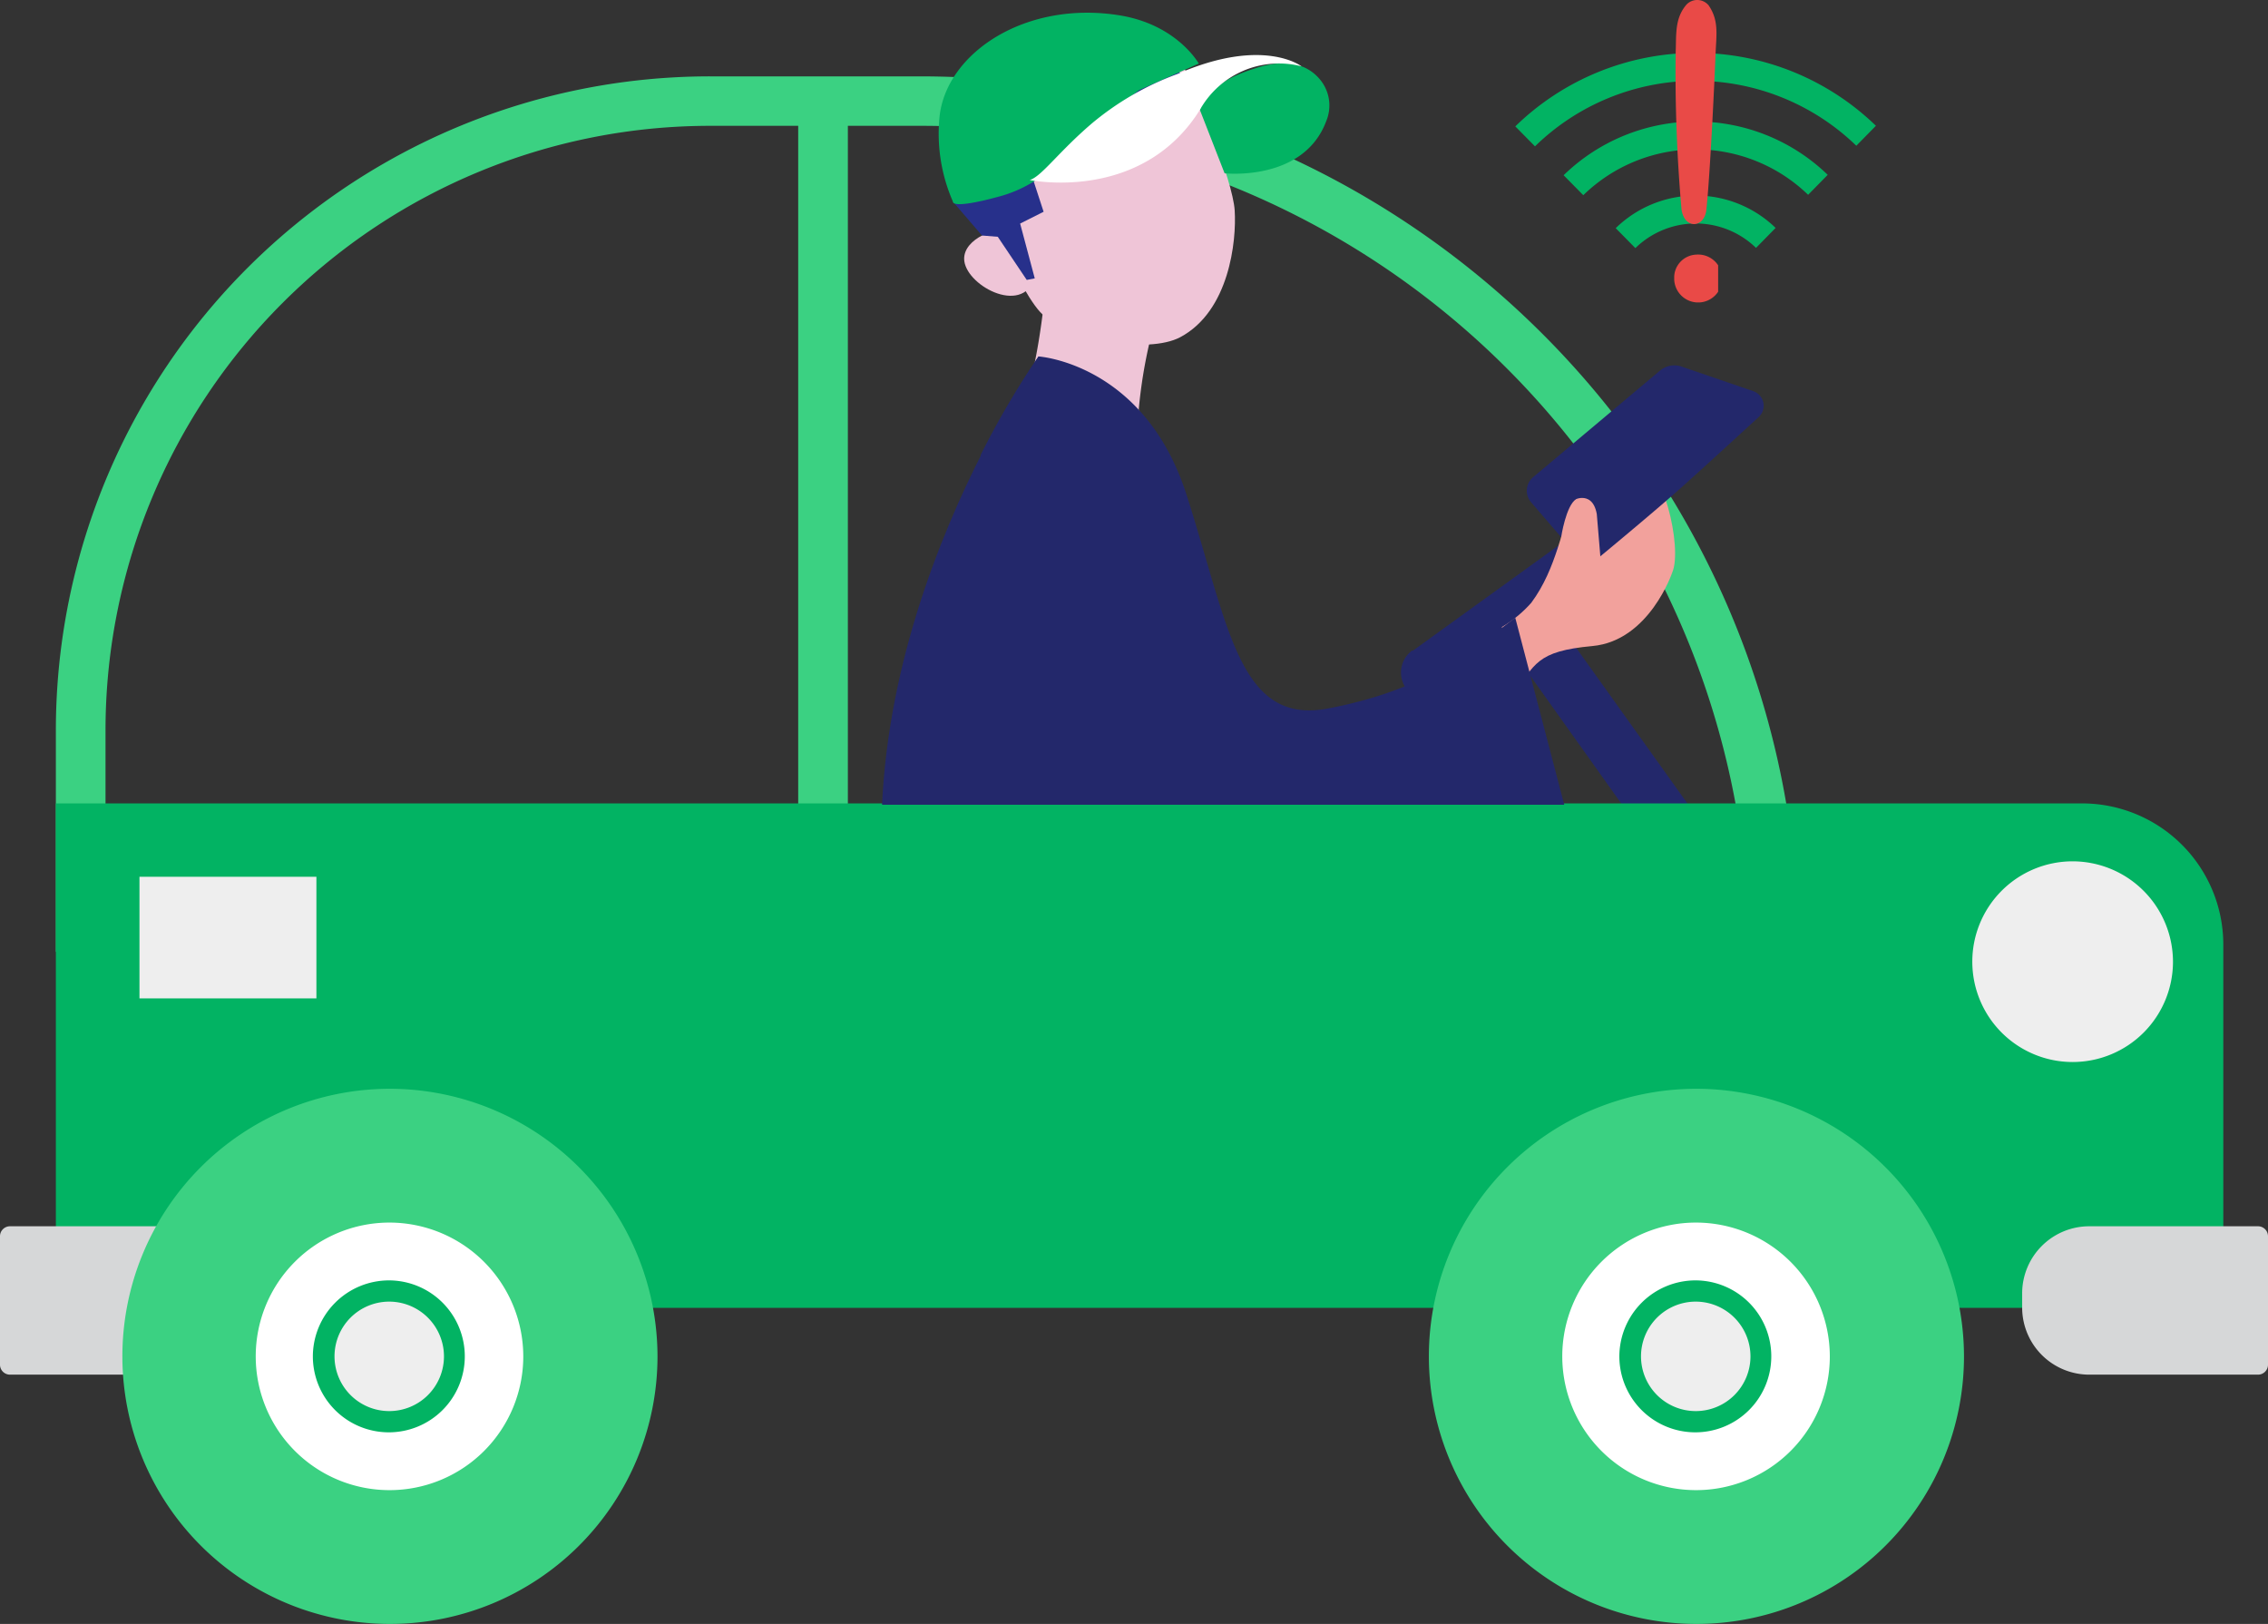 <svg id="No_Service_area" xmlns="http://www.w3.org/2000/svg" xmlns:xlink="http://www.w3.org/1999/xlink" width="250" height="178.993" viewBox="0 0 250 178.993">
  <rect x="0" y="0" width="250" height="178.993" fill="#333333" stroke="none"/>
  <defs>
    <clipPath id="clip-path">
      <rect id="사각형_2736" data-name="사각형 2736" width="250" height="178.993" fill="none"/>
    </clipPath>
    <clipPath id="clip-path-3">
      <path id="패스_7305" data-name="패스 7305" d="M178.853,51.554c-1.711,2.21-2.441,3.008-2.441,3.008-1.429-.659-1.942-.311-3.122,1.513-1.171,1.807-1.611,6.472-4.5,10.368a13.511,13.511,0,0,1-3.239,2.67l1.149,7.6c2.513-3.521,2.626-4.932,8.839-5.506,6.279-.581,8.8-8.131,8.8-8.131,1.149-2.7-1.092-12.339-4.027-12.339a1.987,1.987,0,0,0-1.456.814" fill="none"/>
    </clipPath>
    <linearGradient id="linear-gradient" x1="-4.589" y1="3.599" x2="-4.56" y2="3.599" gradientUnits="objectBoundingBox">
      <stop offset="0" stop-color="#ffbeb6"/>
      <stop offset="1" stop-color="#f2a19c"/>
    </linearGradient>
    <clipPath id="clip-path-4">
      <rect id="사각형_2725" data-name="사각형 2725" width="75.677" height="52.113" transform="translate(97.151 36.586)" fill="none"/>
    </clipPath>
    <clipPath id="clip-path-5">
      <rect id="사각형_2724" data-name="사각형 2724" width="29.695" height="24.662" transform="translate(135.86 105.861)" fill="none"/>
    </clipPath>
    <clipPath id="clip-path-7">
      <path id="패스_7308" data-name="패스 7308" d="M175.071,48.233h14.445V58.589a7.258,7.258,0,0,1-14.513,0Z" fill="none"/>
    </clipPath>
    <linearGradient id="linear-gradient-2" x1="-8.89" y1="6.245" x2="-8.839" y2="6.245" gradientUnits="objectBoundingBox">
      <stop offset="0" stop-color="#428dfc"/>
      <stop offset="0.14" stop-color="#428dfc"/>
      <stop offset="1" stop-color="#1f73e5"/>
    </linearGradient>
    <clipPath id="clip-path-9">
      <path id="패스_7309" data-name="패스 7309" d="M181.507,52.537h2.122a1.651,1.651,0,0,1,1.643,1.613V64.775h-5.34V54.15a1.549,1.549,0,0,1,1.575-1.613" fill="none"/>
    </clipPath>
    <linearGradient id="linear-gradient-3" x1="-14.152" y1="20.785" x2="-14.072" y2="20.785" xlink:href="#linear-gradient-2"/>
    <clipPath id="clip-path-11">
      <path id="패스_7311" data-name="패스 7311" d="M173.36,67.4s4.107-7.8,6.5-9.28c0,0,0,5.379,2.464,5.312,2.876-.067,3.013-4.976,2.876-7.329-.068-1.682-.274-1.547,1.3-1.076,1.027.336,6.915,3.161,5.75,10.961s-12.87,7.867-14.445,8.809L175.756,76Z" fill="none"/>
    </clipPath>
    <linearGradient id="linear-gradient-4" x1="-4.028" y1="3.308" x2="-4.003" y2="3.308" xlink:href="#linear-gradient"/>
    <clipPath id="clip-path-14">
      <path id="패스_7317" data-name="패스 7317" d="M173.744,55.009c-1.135.7-1.659,4.2-1.659,4.2v2.258s2.27,2.1,2.194,2.531,2.193-1.873,2.193-1.873l-.459-5.464c-.265-1.484-1.042-1.777-1.613-1.777a1.813,1.813,0,0,0-.656.124" fill="none"/>
    </clipPath>
    <linearGradient id="linear-gradient-5" x1="-39.226" y1="12.99" x2="-38.998" y2="12.99" xlink:href="#linear-gradient"/>
    <clipPath id="clip-path-16">
      <rect id="사각형_2735" data-name="사각형 2735" width="4.843" height="33.331" transform="translate(184.547 0)" fill="none"/>
    </clipPath>
  </defs>
  <g id="그룹_1084" data-name="그룹 1084" clip-path="url(#clip-path)">
    <g id="그룹_1054" data-name="그룹 1054">
      <g id="그룹_1053" data-name="그룹 1053" clip-path="url(#clip-path)">
        <path id="패스_7286" data-name="패스 7286" d="M155.717,71.737l19.1-13.8a2.952,2.952,0,0,1,4.131.706,2.992,2.992,0,0,1-.71,4.154l-7.021,5.074,15.932,22.293a2.969,2.969,0,0,1-.625,4.137l-.063.046a2.923,2.923,0,0,1-4.1-.658l-.013-.019-15.929-22.36-7.273,5.248a2.968,2.968,0,0,1-4.159-.684,3.011,3.011,0,0,1,.688-4.184Z" fill="#23286b"/>
        <path id="패스_7287" data-name="패스 7287" d="M78.407,13.869A66.642,66.642,0,0,0,11.631,80.375v19.08H192.642A91.248,91.248,0,0,0,101.4,13.869Zm0-5.452H101.4c53.5,0,96.88,43.2,96.88,96.489H6.158V80.375A72.1,72.1,0,0,1,78.407,8.417" fill="#3bd182"/>
        <rect id="사각형_2721" data-name="사각형 2721" width="5.474" height="87.495" transform="translate(87.985 10.871)" fill="#3bd182"/>
        <path id="패스_7288" data-name="패스 7288" d="M229.475,88.553H6.158v55.6H245.074V104.09a15.568,15.568,0,0,0-15.6-15.537" fill="#02b363"/>
        <path id="패스_7289" data-name="패스 7289" d="M248.9,151.516h-18.61a7.4,7.4,0,0,1-7.389-7.359v-1.636a7.4,7.4,0,0,1,7.389-7.359H248.9a1.1,1.1,0,0,1,1.1,1.09v14.174a1.1,1.1,0,0,1-1.1,1.09" fill="#d6d7d8"/>
        <path id="패스_7290" data-name="패스 7290" d="M1.1,151.516H19.7a7.4,7.4,0,0,0,7.389-7.359v-1.636a7.4,7.4,0,0,0-7.389-7.359H1.1a1.1,1.1,0,0,0-1.1,1.09v14.174a1.1,1.1,0,0,0,1.1,1.09" fill="#d6d7d8"/>
        <path id="패스_7291" data-name="패스 7291" d="M42.886,120.007A29.493,29.493,0,1,0,72.476,149.5a29.541,29.541,0,0,0-29.59-29.493" fill="#3bd182"/>
        <path id="패스_7292" data-name="패스 7292" d="M42.886,134.754A14.746,14.746,0,1,0,57.681,149.5a14.771,14.771,0,0,0-14.795-14.746" fill="#fff"/>
        <path id="패스_7293" data-name="패스 7293" d="M42.886,156.7a7.2,7.2,0,1,0-7.228-7.2,7.225,7.225,0,0,0,7.228,7.2" fill="#eee"/>
        <path id="패스_7294" data-name="패스 7294" d="M42.886,143.467a6.033,6.033,0,1,0,6.053,6.033,6.044,6.044,0,0,0-6.053-6.033m0-2.341a8.374,8.374,0,1,1-8.4,8.374,8.4,8.4,0,0,1,8.4-8.374" fill="#02b363"/>
        <path id="패스_7295" data-name="패스 7295" d="M186.9,120.007a29.493,29.493,0,1,0,29.59,29.493,29.541,29.541,0,0,0-29.59-29.493" fill="#3bd182"/>
        <path id="패스_7296" data-name="패스 7296" d="M186.9,134.754A14.746,14.746,0,1,0,201.7,149.5,14.771,14.771,0,0,0,186.9,134.754" fill="#fff"/>
        <path id="패스_7297" data-name="패스 7297" d="M186.9,156.7a7.2,7.2,0,1,0-7.228-7.2,7.225,7.225,0,0,0,7.228,7.2" fill="#eee"/>
        <path id="패스_7298" data-name="패스 7298" d="M186.9,143.467a6.033,6.033,0,1,0,6.053,6.033,6.044,6.044,0,0,0-6.053-6.033m0-2.341a8.374,8.374,0,1,1-8.4,8.374,8.4,8.4,0,0,1,8.4-8.374" fill="#02b363"/>
        <path id="패스_7299" data-name="패스 7299" d="M228.426,94.937a11.06,11.06,0,1,0,11.1,11.06,11.078,11.078,0,0,0-11.1-11.06" fill="#eee"/>
        <rect id="사각형_2722" data-name="사각형 2722" width="19.503" height="13.406" transform="translate(15.374 96.639)" fill="#eee"/>
        <path id="패스_7300" data-name="패스 7300" d="M127.754,33.887a55.078,55.078,0,0,0-2.235,11.269c2.7,6.057-12.341-1.757-12.341-1.757a32.352,32.352,0,0,0,.946-3.761c.547-2.744.872-5.514.952-6.317a.7.7,0,0,0,.018-.13.556.556,0,0,0,.016-.09Z" fill="#efc5d7"/>
        <path id="패스_7301" data-name="패스 7301" d="M106.1,17.094s5.607,14.12,8.559,17.3,11.9,4.638,15.417,2.783c5.424-2.863,6.238-10.606,6.023-13.986s-4.3-13.174-5.4-15.379-5.6-5.32-7.043-5.328c-2.943-.017-22.166,0-17.554,14.615" fill="#efc5d7"/>
        <path id="패스_7302" data-name="패스 7302" d="M111.358,25.39c-1.47-.445-5.1.9-5.08,3.141.021,2.815,6.315,6.318,7.785,2.15.611-1.735-1.431-4.906-2.705-5.291" fill="#efc5d7"/>
        <path id="패스_7303" data-name="패스 7303" d="M131.184,8.844,113.3,18.021l1.736,5.32-2.587,1.3,1.612,6.042-.884.17L109.985,26.1l-1.743-.141-3.192-3.717s-.134-10.151.579-10.294,7.526-8.275,7.526-8.275l9.5-1.2Z" fill="#27308b"/>
      </g>
    </g>
    <g id="그룹_1056" data-name="그룹 1056">
      <g id="그룹_1055" data-name="그룹 1055" clip-path="url(#clip-path-3)">
        <path id="패스_7304" data-name="패스 7304" d="M183.76,45.115l-25.49,7.872,9,29.354,25.49-7.872Z" fill="url(#linear-gradient)"/>
      </g>
    </g>
    <g id="그룹_1061" data-name="그룹 1061">
      <g id="그룹_1060" data-name="그룹 1060" clip-path="url(#clip-path-4)">
        <g id="그룹_1059" data-name="그룹 1059" opacity="0.86" style="mix-blend-mode: normal;isolation: isolate">
          <g id="그룹_1058" data-name="그룹 1058">
            <g id="그룹_1057" data-name="그룹 1057" clip-path="url(#clip-path-5)">
              <path id="패스_7306" data-name="패스 7306" d="M138.034,110.971a.126.126,0,0,0,0,.2.131.131,0,0,0,.206,0,.126.126,0,0,0,0-.2.131.131,0,0,0-.206,0m-2.122,2.22a.125.125,0,0,0,0,.2.129.129,0,0,0,.205,0,.123.123,0,0,0,0-.2c-.068-.068-.137,0-.205,0m11.912,5.043a.135.135,0,1,0,.137.135c0-.135-.069-.135-.137-.135m-3.149.067a.135.135,0,1,0,.137.135.145.145,0,0,0-.137-.135m-3.081.135a.135.135,0,1,0,.137.134c0-.134-.068-.134-.137-.134m-3.149.067a.135.135,0,1,0,.137.135.146.146,0,0,0-.137-.135m4.655,11.768a.125.125,0,0,0,0,.2c.069.068.137.068.137,0a.123.123,0,0,0,0-.2c-.068-.067-.068,0-.137,0m1.575-17.887c-.069,0-.069.134-.069.134l.138.068c.068,0,.068-.135.068-.135,0-.067-.068-.067-.137-.067m-2.875,1.277c-.069,0-.069.135-.069.135a.066.066,0,0,0,.069.067h.137c.068,0,.068-.067.068-.135-.069-.067-.137-.134-.205-.067m-2.807,1.278c-.068,0-.068.067-.068.135s.068.067.137.067.068-.067.068-.135-.069-.134-.137-.067m-2.876,1.21c-.068,0-.068.135-.068.135,0,.067.068.067.137.067s.068-.067.068-.134-.068-.068-.137-.068m8.969,8c0,.067,0,.134.068.134s.137,0,.137-.067,0-.135-.068-.135-.137,0-.137.068m-2.944-1.077c0,.067,0,.135.068.135s.137,0,.137-.067,0-.135-.068-.135a.215.215,0,0,0-.137.067m-3.423-11.9c-.137.067-.137.2-.137.336.068.067.137.135.205.135h.137l.068-.067a.3.3,0,0,0,0-.336c-.068-.135-.136-.135-.273-.068m23.208,13.449c-.068.135,0,.269.137.269.137.067.274,0,.274-.134.068-.135,0-.269-.137-.269-.069-.067-.205,0-.274.134m-5.682-1.681a.2.2,0,0,0,.137.269c.137.067.274,0,.274-.135.068-.134,0-.269-.137-.269-.069-.067-.206,0-.274.135m-5.614-1.681a.5.5,0,0,0,.137.336c.137.067.274,0,.274-.135.068-.135,0-.269-.137-.269-.137-.134-.274-.066-.274.068m-5.682-1.681a.2.2,0,0,0,.137.269c.137.067.274,0,.274-.135.068-.134,0-.269-.137-.269-.069-.067-.206,0-.274.135m-5.614-1.681c-.068.135.068.269.2.269a.2.2,0,0,0,.274-.135c.068-.135,0-.269-.137-.269-.205-.067-.342,0-.342.135m21.223-5.985c-.137,0-.274.135-.205.269s.137.269.273.2.274-.135.206-.269-.137-.2-.274-.2m-5.888.538c-.137,0-.274.135-.205.269,0,.135.137.269.273.2.137,0,.274-.135.206-.269a.305.305,0,0,0-.274-.2m-5.887.605c-.137,0-.206.135-.206.269s.137.2.274.2.205-.135.205-.269-.137-.2-.273-.2m-5.888.605c-.137,0-.205.135-.205.269s.137.2.273.2.206-.135.206-.269-.137-.2-.274-.2m-5.888.538c-.137,0-.205.135-.205.269s.137.2.273.2.206-.135.206-.269a.305.305,0,0,0-.274-.2h0m12.46,15.4a.3.3,0,0,0,0,.336.312.312,0,0,0,.343,0c.068-.135.068-.269-.068-.336,0-.067-.206-.067-.275,0m-4.587-3.631a.3.3,0,0,0,0,.336.318.318,0,0,0,.343,0,.3.3,0,0,0,0-.336c-.069-.135-.206-.135-.343,0m-4.586-3.7c-.069.135-.069.269.068.337a.316.316,0,0,0,.342,0,.3.3,0,0,0,0-.337.443.443,0,0,0-.41,0M159.8,106.332c-.137,0-.206.135-.206.269s.137.2.274.2.205-.135.137-.269c.069-.2-.068-.269-.205-.2m-5.135,1.008c-.137,0-.205.135-.137.269,0,.135.137.2.274.135.137,0,.2-.135.137-.269s-.137-.2-.274-.135m-5.2,1.009c-.068,0-.068,0-.137.067a.246.246,0,0,0-.068.2c0,.135.137.2.274.2s.205-.135.137-.269c0-.067-.069-.067-.069-.135s-.068-.134-.137-.067m-5.134,1.009a.17.17,0,0,0-.137.269c0,.134.137.2.273.2s.206-.135.206-.269c-.137-.2-.274-.269-.342-.2m11.022,18.425a.165.165,0,0,0,.068.268.17.17,0,0,0,.274-.067c.068-.134.068-.2-.068-.336a.274.274,0,0,0-.274.135m-4.382-2.892a.165.165,0,0,0,.069.269.17.17,0,0,0,.273-.067.165.165,0,0,0-.068-.269c-.068-.067-.2,0-.274.067M146.592,122a.164.164,0,0,0,.068.268.17.17,0,0,0,.274-.067.165.165,0,0,0-.069-.269c-.068-.067-.205,0-.273.068m-4.381-2.892c-.069.067,0,.2.068.269a.17.17,0,0,0,.273-.067.165.165,0,0,0-.068-.269.416.416,0,0,0-.273.067m-4.382-2.824c-.069.134-.069.2.068.336a.171.171,0,0,0,.274-.067.165.165,0,0,0-.069-.269.143.143,0,0,0-.273,0m19.306.4c0,.135.068.2.205.269a.358.358,0,0,0,.274-.134.345.345,0,0,0-.137-.269c-.205-.067-.342,0-.342.134M152,115.679c0,.134.069.2.206.269a.353.353,0,0,0,.273-.135.345.345,0,0,0-.137-.269c-.205-.067-.342,0-.342.135m-5.2-1.076a.345.345,0,0,0,.137.269c.137,0,.206-.067.274-.2a.345.345,0,0,0-.137-.269.933.933,0,0,0-.274.2m-5.134-1.009a.345.345,0,0,0,.137.269h.137a.146.146,0,0,0,.137-.135c0-.134-.068-.2-.205-.268-.069,0-.206.067-.206.134m-5.2-1.008v.134c.068,0,.068.067.068.135h.068a.355.355,0,0,0,.274-.135c0-.134-.068-.2-.205-.269-.069-.067-.2.067-.2.135m6.777,16.205a.292.292,0,0,0-.068.336c.068.067.2.135.273.067s.137-.2.069-.269c-.069-.2-.205-.2-.274-.134m4.245-13.717c0,.067,0,.134.068.134s.137,0,.137-.067,0-.134-.068-.134-.137,0-.137.067m-2.876-1.144c0,.067,0,.135.069.135s.137,0,.137-.067a.246.246,0,0,0-.068-.2.146.146,0,0,0-.138.134m-2.875-1.21c0,.067,0,.135.068.135s.137,0,.137-.068,0-.134-.068-.134-.137,0-.137.067m-2.875-1.143h0c0,.067,0,.135.068.135s.137,0,.137-.067,0-.135-.068-.135c-.069-.068-.137,0-.137.067m8.352-3.094a.135.135,0,1,0,.137.135.146.146,0,0,0-.137-.135m-4.587,10.827c-.068.067-.068.134,0,.134a.131.131,0,0,0,.206,0,.125.125,0,0,0,0-.2.256.256,0,0,0-.206.067m-2.191-2.152c-.068.067-.068.135,0,.135a.131.131,0,0,0,.206,0,.126.126,0,0,0,0-.2.256.256,0,0,0-.206.067m-2.19-2.152a.124.124,0,0,0,0,.2.13.13,0,0,0,.205,0,.126.126,0,0,0,0-.2.13.13,0,0,0-.205,0m-2.123-2.219h-.068a.126.126,0,0,0,0,.2h.205a.124.124,0,0,0,0-.2Zm12.255,2.825c-.068.067,0,.134.068.2s.137,0,.206-.067a.126.126,0,0,0,0-.2c-.137,0-.206,0-.274.068m-2.944-1.884c-.068.068,0,.135.068.2s.138,0,.206-.067,0-.135-.068-.2c-.069,0-.206,0-.206.067m-3.012-1.882c-.068.067,0,.135.068.2s.137,0,.206-.067,0-.135,0-.2c-.138,0-.206,0-.274.067m7.12-3.564c-.069,0-.138,0-.206.135a.145.145,0,0,0,.137.134c.069,0,.137,0,.206-.134v-.067c0-.068-.069-.068-.137-.068m-7.463,11.229a.247.247,0,0,0-.068.2.255.255,0,0,0,.206.067.244.244,0,0,0,.068-.2.132.132,0,0,0-.206-.068m-1.985-2.891a.246.246,0,0,0-.068.2.254.254,0,0,0,.205.067.244.244,0,0,0,.069-.2c-.069-.067-.138-.134-.206-.067m-1.986-2.892a.247.247,0,0,0-.068.2.131.131,0,0,0,.206,0,.245.245,0,0,0,.068-.2Zm26.974-5.177c0,.135.069.269.206.269s.273-.067.273-.2-.068-.269-.2-.269c-.137-.067-.274.067-.274.2m-5.956-1.278c0,.135.068.269.206.269s.273-.067.273-.2-.068-.269-.205-.269-.274.067-.274.2m-5.956-1.21c0,.135.068.269.205.269s.274-.067.274-.2-.068-.269-.205-.269-.274.067-.274.2M150.7,129.127c-.137.067-.137.2-.069.336s.206.135.343.067.137-.2.068-.336a.306.306,0,0,0-.342-.067m-3.355-4.975c-.137.067-.137.2-.068.336s.205.134.342.067.137-.2.069-.336-.206-.135-.343-.067m-3.286-5.044c-.138.067-.138.2-.069.336s.206.135.343.067.137-.2.068-.336a.3.3,0,0,0-.342-.067m-3.355-4.976c-.137.067-.137.2-.068.336s.205.135.343.067.137-.2.068-.336-.206-.134-.343-.067m17.115,4.169c-.068.135-.068.269.069.336s.273.067.342-.067.068-.269-.068-.336a.242.242,0,0,0-.343.067m-5-3.362c-.068.135-.068.269.068.336s.274.067.343-.067.068-.269-.068-.336-.275-.067-.343.067m-5.066-3.362c-.068.135-.068.269.068.336s.274.067.343-.067.068-.269-.069-.336c-.068-.068-.206-.068-.342.067m13.213,4.035c-.069.134-.069.269.068.336s.274.067.343-.067.068-.269-.069-.337a.241.241,0,0,0-.342.068m-5.135-3.161a.291.291,0,0,0,.069.336.305.305,0,0,0,.342-.067c.068-.135.068-.269-.068-.336s-.274-.067-.343.067m-5.134-3.16c-.069.134-.069.269.068.336s.274.067.343-.067.068-.269-.069-.336a.3.3,0,0,0-.342.067M137.623,118.5c-.137,0-.205.135-.205.269s.137.2.274.2.205-.135.205-.269c0-.2-.137-.269-.274-.2m-1.369-5.85a.146.146,0,0,0-.137.134.247.247,0,0,0-.068.2v.067a.252.252,0,0,0,.343.135c.137-.067.205-.2.137-.269,0-.067-.069-.067-.069-.135-.069-.134-.137-.134-.206-.134m14.1,9.615c-.137.068-.137.2-.068.337s.205.134.342.067.138-.2.069-.336-.275-.2-.343-.068m-3.56-4.841c-.137.067-.137.2-.068.336s.205.135.342.067.137-.2.069-.336a.2.2,0,0,0-.343-.067m-3.491-4.841c-.137.067-.137.2-.069.336s.206.134.343.067.137-.2.068-.336-.274-.2-.342-.067m7.941-.606a.2.2,0,0,0,0,.269.212.212,0,0,0,.274,0,.2.2,0,0,0,0-.269.212.212,0,0,0-.274,0m-3.286-3.093a.2.2,0,0,0,0,.269.212.212,0,0,0,.274,0,.2.2,0,0,0,0-.269.212.212,0,0,0-.274,0m-5.614,6.523c-.068.067-.137.134-.137.2a.358.358,0,0,0,.274.134c.068-.067.137-.134.068-.269a.132.132,0,0,0-.205-.067m-1.848-4.1c-.068.067-.137.135-.068.269.068.067.137.135.273.067.069-.067.137-.135.069-.269-.069-.067-.206-.135-.274-.067" fill="#fff"/>
            </g>
          </g>
        </g>
        <path id="패스_7307" data-name="패스 7307" d="M114.483,39.289S90.932,72.44,98.737,106.264c0,0,25.536,12.171,48.4-9.549,0,0-21.086-40.548-22.25-52.047Z" fill="#23286b"/>
      </g>
    </g>
    <g id="그룹_1065" data-name="그룹 1065">
      <g id="그룹_1064" data-name="그룹 1064" clip-path="url(#clip-path-4)">
        <g id="그룹_1063" data-name="그룹 1063">
          <g id="그룹_1062" data-name="그룹 1062" clip-path="url(#clip-path-7)">
            <rect id="사각형_2726" data-name="사각형 2726" width="19.409" height="21.246" transform="translate(169.628 50.084) rotate(-18.974)" fill="url(#linear-gradient-2)"/>
          </g>
        </g>
      </g>
    </g>
    <g id="그룹_1069" data-name="그룹 1069">
      <g id="그룹_1068" data-name="그룹 1068" clip-path="url(#clip-path-4)">
        <g id="그룹_1067" data-name="그룹 1067">
          <g id="그룹_1066" data-name="그룹 1066" clip-path="url(#clip-path-9)">
            <rect id="사각형_2728" data-name="사각형 2728" width="12.46" height="5.933" transform="translate(179.335 64.752) rotate(-87.52)" fill="url(#linear-gradient-3)"/>
          </g>
        </g>
      </g>
    </g>
    <g id="그룹_1073" data-name="그룹 1073">
      <g id="그룹_1072" data-name="그룹 1072" clip-path="url(#clip-path-4)">
        <g id="그룹_1071" data-name="그룹 1071">
          <g id="그룹_1070" data-name="그룹 1070" clip-path="url(#clip-path-11)">
            <path id="패스_7310" data-name="패스 7310" d="M203.641,68.712l-17-23.77-23.5,16.77,17,23.77Z" fill="url(#linear-gradient-4)"/>
          </g>
        </g>
      </g>
    </g>
    <g id="그룹_1075" data-name="그룹 1075">
      <g id="그룹_1074" data-name="그룹 1074" clip-path="url(#clip-path-4)">
        <path id="패스_7312" data-name="패스 7312" d="M114.483,39.289s11.639.74,16.294,15.2,5.751,25.485,15.609,23.6,14.682-5.436,20.638-10.008l6.336,24.18s.342,7.816-8.421,8.624-15.336,5.917-20.47,8.069-16.91,5.648-22.661-2.421-15.061-33.824-13.692-56.418a91.8,91.8,0,0,1,6.367-10.826" fill="#23286b"/>
      </g>
    </g>
    <g id="그룹_1077" data-name="그룹 1077">
      <g id="그룹_1076" data-name="그룹 1076" clip-path="url(#clip-path)">
        <path id="패스_7313" data-name="패스 7313" d="M134.986,19.1s8.735.967,11.22-5.791a4.466,4.466,0,0,0-.6-4.416c-1.064-1.371-3.156-2.7-7.215-1.373-1.8.587-5.122,1.725-6.127,4.6Z" fill="#02b363"/>
        <path id="패스_7314" data-name="패스 7314" d="M103.576,12.756c.84-7.018,9.565-12.727,19.844-11.063,6.332,1.025,8.719,5.312,8.719,5.312l-6.58,2.931a76.506,76.506,0,0,0-8.472,7.431,14.291,14.291,0,0,1-6.663,4.215c-5.612,1.561-5.374.663-5.374.663a18.681,18.681,0,0,1-1.474-9.489" fill="#02b363"/>
        <path id="패스_7315" data-name="패스 7315" d="M113.5,19.837s12.291,2.58,18.755-7.715a9.978,9.978,0,0,1,11.217-4.807s-4.222-3.308-13.709.851a31.507,31.507,0,0,0-9.481,5.5c-3.654,3.139-5.505,5.822-6.782,6.173" fill="#fff"/>
        <path id="패스_7316" data-name="패스 7316" d="M193.921,43.534a1.69,1.69,0,0,1-.041,2.415c-2.488,2.284-6.537,5.99-8.43,7.684-3.087,2.772-9.482,8.046-9.482,8.046l-.872.447-.749-.29-5.583-6.482A1.95,1.95,0,0,1,169,52.591l13.981-11.743a2.443,2.443,0,0,1,2.36-.447l7.958,2.727a1.734,1.734,0,0,1,.622.406" fill="#23286b"/>
      </g>
    </g>
    <g id="그룹_1079" data-name="그룹 1079">
      <g id="그룹_1078" data-name="그룹 1078" clip-path="url(#clip-path-14)">
        <rect id="사각형_2733" data-name="사각형 2733" width="4.387" height="9.551" transform="translate(172.085 54.885)" fill="url(#linear-gradient-5)"/>
      </g>
    </g>
    <g id="그룹_1081" data-name="그룹 1081">
      <g id="그룹_1080" data-name="그룹 1080" clip-path="url(#clip-path)">
        <path id="패스_7318" data-name="패스 7318" d="M169.2,16.13l-2.169-2.2a28.514,28.514,0,0,1,39.75-.066l-2.16,2.2a25.406,25.406,0,0,0-35.421.066" fill="#02b363"/>
        <path id="패스_7319" data-name="패스 7319" d="M174.526,21.515l-2.169-2.2a20.9,20.9,0,0,1,29.11-.044l-2.159,2.2a17.785,17.785,0,0,0-24.782.044" fill="#02b363"/>
        <path id="패스_7320" data-name="패스 7320" d="M180.267,27.348l-2.169-2.2a12.635,12.635,0,0,1,17.627-.026l-2.16,2.2a9.531,9.531,0,0,0-13.3.026" fill="#02b363"/>
      </g>
    </g>
    <g id="그룹_1083" data-name="그룹 1083">
      <g id="그룹_1082" data-name="그룹 1082" clip-path="url(#clip-path-16)">
        <path id="패스_7321" data-name="패스 7321" d="M186.966,28.065a2.642,2.642,0,1,1-2.422,2.633,2.535,2.535,0,0,1,2.422-2.633" fill="#e94a47"/>
        <path id="패스_7322" data-name="패스 7322" d="M189.111,5.876c.076-2.023.386-3.607-.773-5.291A1.635,1.635,0,0,0,185.9.506c-1.3,1.517-1.115,3.25-1.189,5.227a171.319,171.319,0,0,0,.639,17.331c.319,2.264,2.524,2.071,2.74.077.436-4.049.946-15.3,1.02-17.265" fill="#e94a47"/>
      </g>
    </g>
  </g>
</svg>
